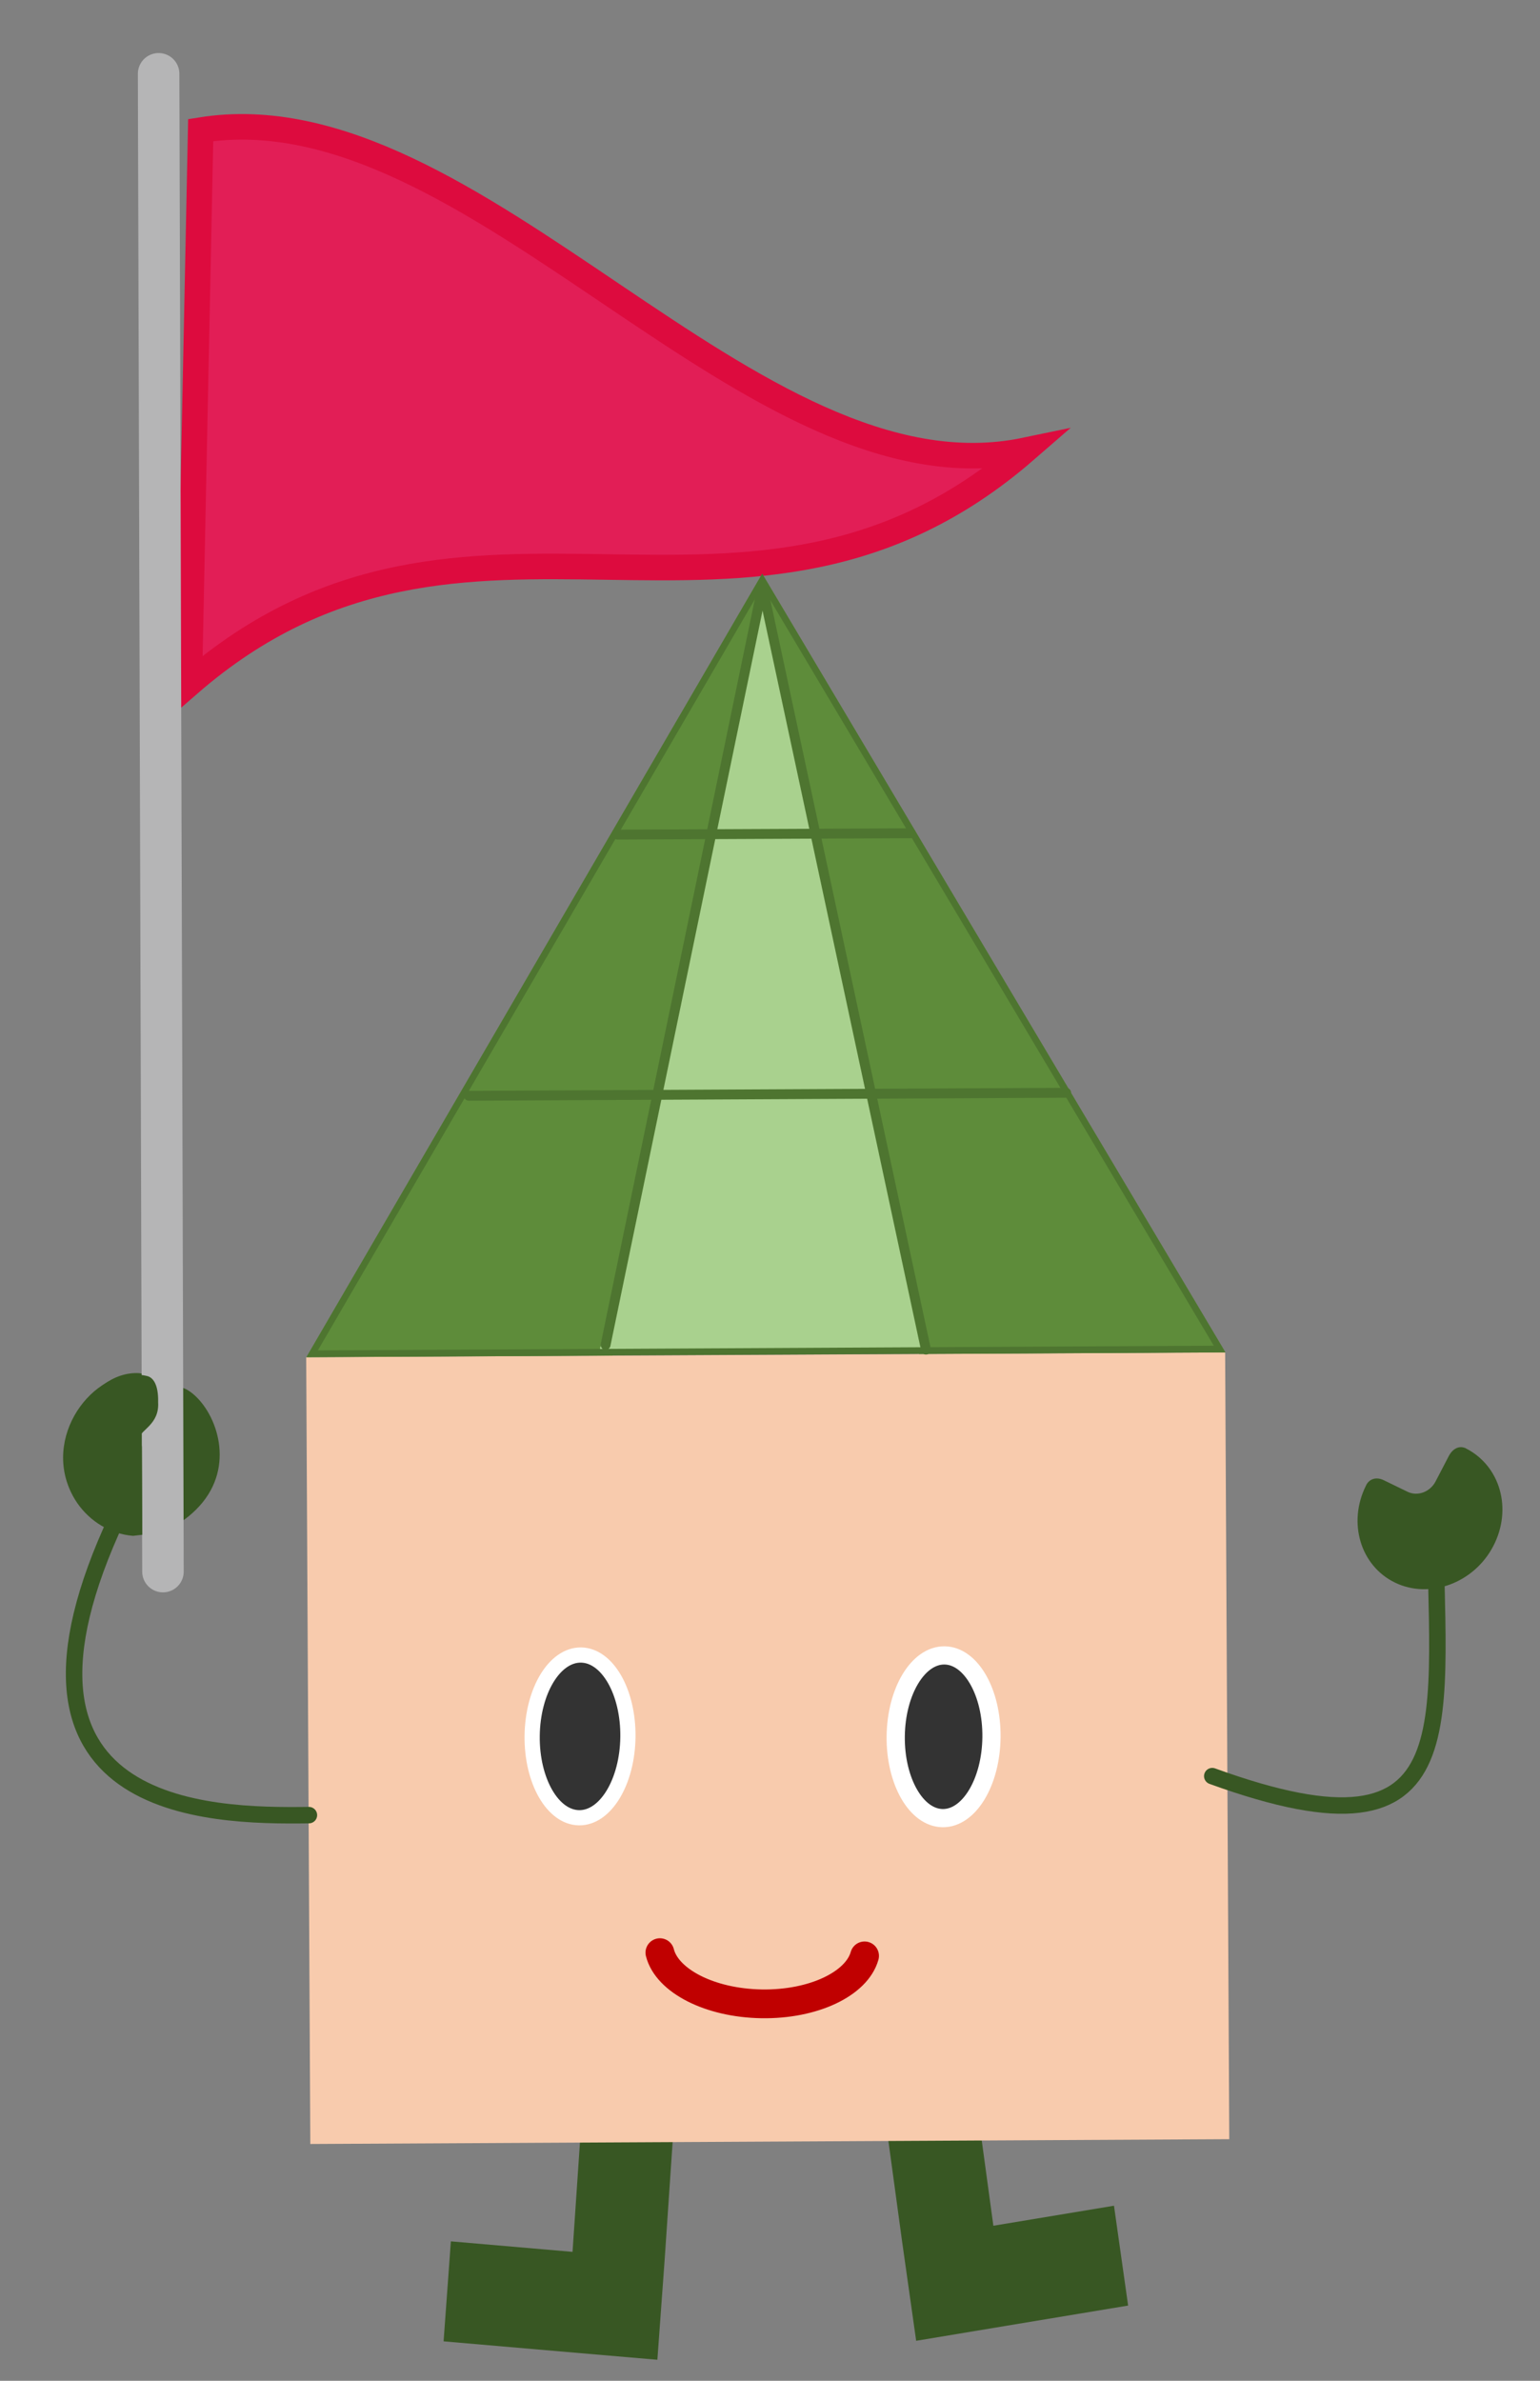 <?xml version="1.0" encoding="UTF-8"?><svg id="board_2_フラッグ" xmlns="http://www.w3.org/2000/svg" xmlns:xlink="http://www.w3.org/1999/xlink" viewBox="0 0 220 340"><rect x="0" y="0" width="220" height="340" fill="#808080" stroke="none"/><defs><clipPath id="clippath"><polygon points="20.33 219.18 9.99 220.4 7.01 196.24 23.65 194.43 23.69 201.03 20.26 206.05 20.33 219.18" fill="none" stroke-width="0"/></clipPath></defs><g id="rotto"><path d="m27.04,97.64c.54-26.37,1.09-52.72,1.63-79.06,39.27-6.32,78.53,53.91,117.8,45.73-39.81,34.55-79.62-1.22-119.43,33.33Z" fill="#e21e56" stroke-width="0"/><path d="m27.04,97.64c.54-26.37,1.09-52.72,1.63-79.06,39.27-6.32,78.53,53.91,117.8,45.73-39.81,34.55-79.62-1.22-119.43,33.33Z" fill="none" stroke="#dd0b3e" stroke-miterlimit="10" stroke-width="3.65"/><polygon points="86.05 258.77 81.79 321.59 64.41 320.09 63.37 334.37 80.74 335.87 93.91 337 94.95 322.72 99.21 259.9 86.05 258.77" fill="#385723" stroke-width="0"/><polygon points="133.35 255.07 141.91 317.86 159.14 315 161.16 329.26 143.93 332.12 130.88 334.29 128.86 320.03 120.3 257.24 133.35 255.07" fill="#385723" stroke-width="0"/><rect x="44.03" y="193.48" width="131.28" height="112.36" transform="translate(-1.3 .58) rotate(-.3)" fill="#f8cbad" stroke-width="0"/><g id="r"><ellipse cx="82.86" cy="248" rx="11.62" ry="6.84" transform="translate(-166.09 327.93) rotate(-89.33)" fill="#333" stroke="#fff" stroke-miterlimit="10" stroke-width="2.17"/><ellipse cx="134.81" cy="248.05" rx="11.62" ry="6.84" transform="translate(-114.81 379.93) rotate(-89.33)" fill="#333" stroke="#fff" stroke-miterlimit="10" stroke-width="2.6"/><path d="m94.27,278.86c1.02,4.02,7.11,7.19,14.53,7.31,7.41.12,13.59-2.86,14.71-6.85" fill="none" stroke="#c00000" stroke-linecap="round" stroke-miterlimit="10" stroke-width="4.11"/></g><polygon points="43.77 193.83 87.53 193.6 108.88 81.96 43.77 193.83" fill="#5e8c3a" stroke-width="0"/><polygon points="108.9 81.97 131.29 193.37 175.05 193.14 108.9 81.97" fill="#5e8c3a" stroke-width="0"/><polygon points="108.91 85.33 108.9 85.31 108.89 85.32 85.66 192.87 132.68 192.64 108.91 85.33" fill="#a9d18e" stroke-width="0"/><path d="m108.89,83.77l64.51,108.41-127.99.67,63.48-109.08m0-1.85l-65.11,111.88,131.28-.68-66.17-111.19h0Z" fill="#4e7530" stroke-width="0"/><line x1="130.11" y1="119" x2="88.22" y2="119.19" fill="none" stroke="#4e7530" stroke-linecap="round" stroke-linejoin="round" stroke-width="1.41"/><line x1="152.31" y1="156.06" x2="66.97" y2="156.49" fill="none" stroke="#4e7530" stroke-linecap="round" stroke-linejoin="round" stroke-width="1.41"/><line x1="108.89" y1="83.94" x2="86.51" y2="192.07" fill="none" stroke="#4e7530" stroke-linecap="round" stroke-linejoin="round" stroke-width="1.41"/><line x1="108.97" y1="84.01" x2="132.28" y2="192.74" fill="none" stroke="#4e7530" stroke-linecap="round" stroke-linejoin="round" stroke-width="1.41"/><path d="m173.18,253.65c37.76,13.69,31.78-7.88,31.86-38.63" fill="none" stroke="#385723" stroke-linecap="round" stroke-linejoin="round" stroke-width="2.35"/><path d="m44.13,259.22c-14.39.19-47.16-.32-27.35-42.56" fill="none" stroke="#385723" stroke-linecap="round" stroke-linejoin="round" stroke-width="2.35"/><path d="m209.27,206.78c-.83-.33-1.73.08-2.3,1.16l-1.89,3.63c-.78,1.5-2.57,2.16-3.98,1.48l-3.42-1.66c-1.02-.5-1.97-.22-2.46.6h0s-.02.04-.03.07c-.02.04-.04.08-.06.12-2.62,5.27-.79,11.43,4.15,13.83s11.29.09,14.05-5.22.98-11.44-3.89-13.93c-.04-.02-.07-.04-.11-.06-.02-.01-.04-.02-.06-.03h0Z" fill="#385723" stroke-width="0"/><path d="m23.83,199.59c-.37,1.16-.58,2.8-1.16,3.59-.96,1.3-2.18,1.05-2.21-.87-.02-1.16,1.07-2.93,1.23-4.14.19-1.44-1.02-2.02-1.84-2.07-7.13-.4-13.63,10.7-8.38,18.47,3.6,5.33,11.51,6.62,17.06.47,5.09-5.65,2.49-13.1-.95-15.97-1.99-1.66-3.11-.95-3.74.53Z" fill="#385723" stroke-width="0"/><line x1="23.28" y1="224.44" x2="22.66" y2="10.54" fill="none" stroke="#b5b5b6" stroke-linecap="round" stroke-miterlimit="10" stroke-width="5.93"/><g id="_かぶぜ"><g clip-path="url(#clippath)"><path d="m24.5,200.71c-.53,1.07-2.27,4.13-2.96,4.79-1.13,1.09-1.86,1.72-1.61-.17.15-1.14,2.86-1.91,2.66-5.08.06-2.54-.73-3.52-1.54-3.73-7-1.75-15.02,7.93-10.92,16.56,2.81,5.92,10.45,8.7,16.82,3.7,5.84-4.58,4.33-12.4,1.33-15.88-1.73-2.01-2.94-1.53-3.78-.19Z" fill="#385723" stroke-width="0"/></g></g></g></svg>